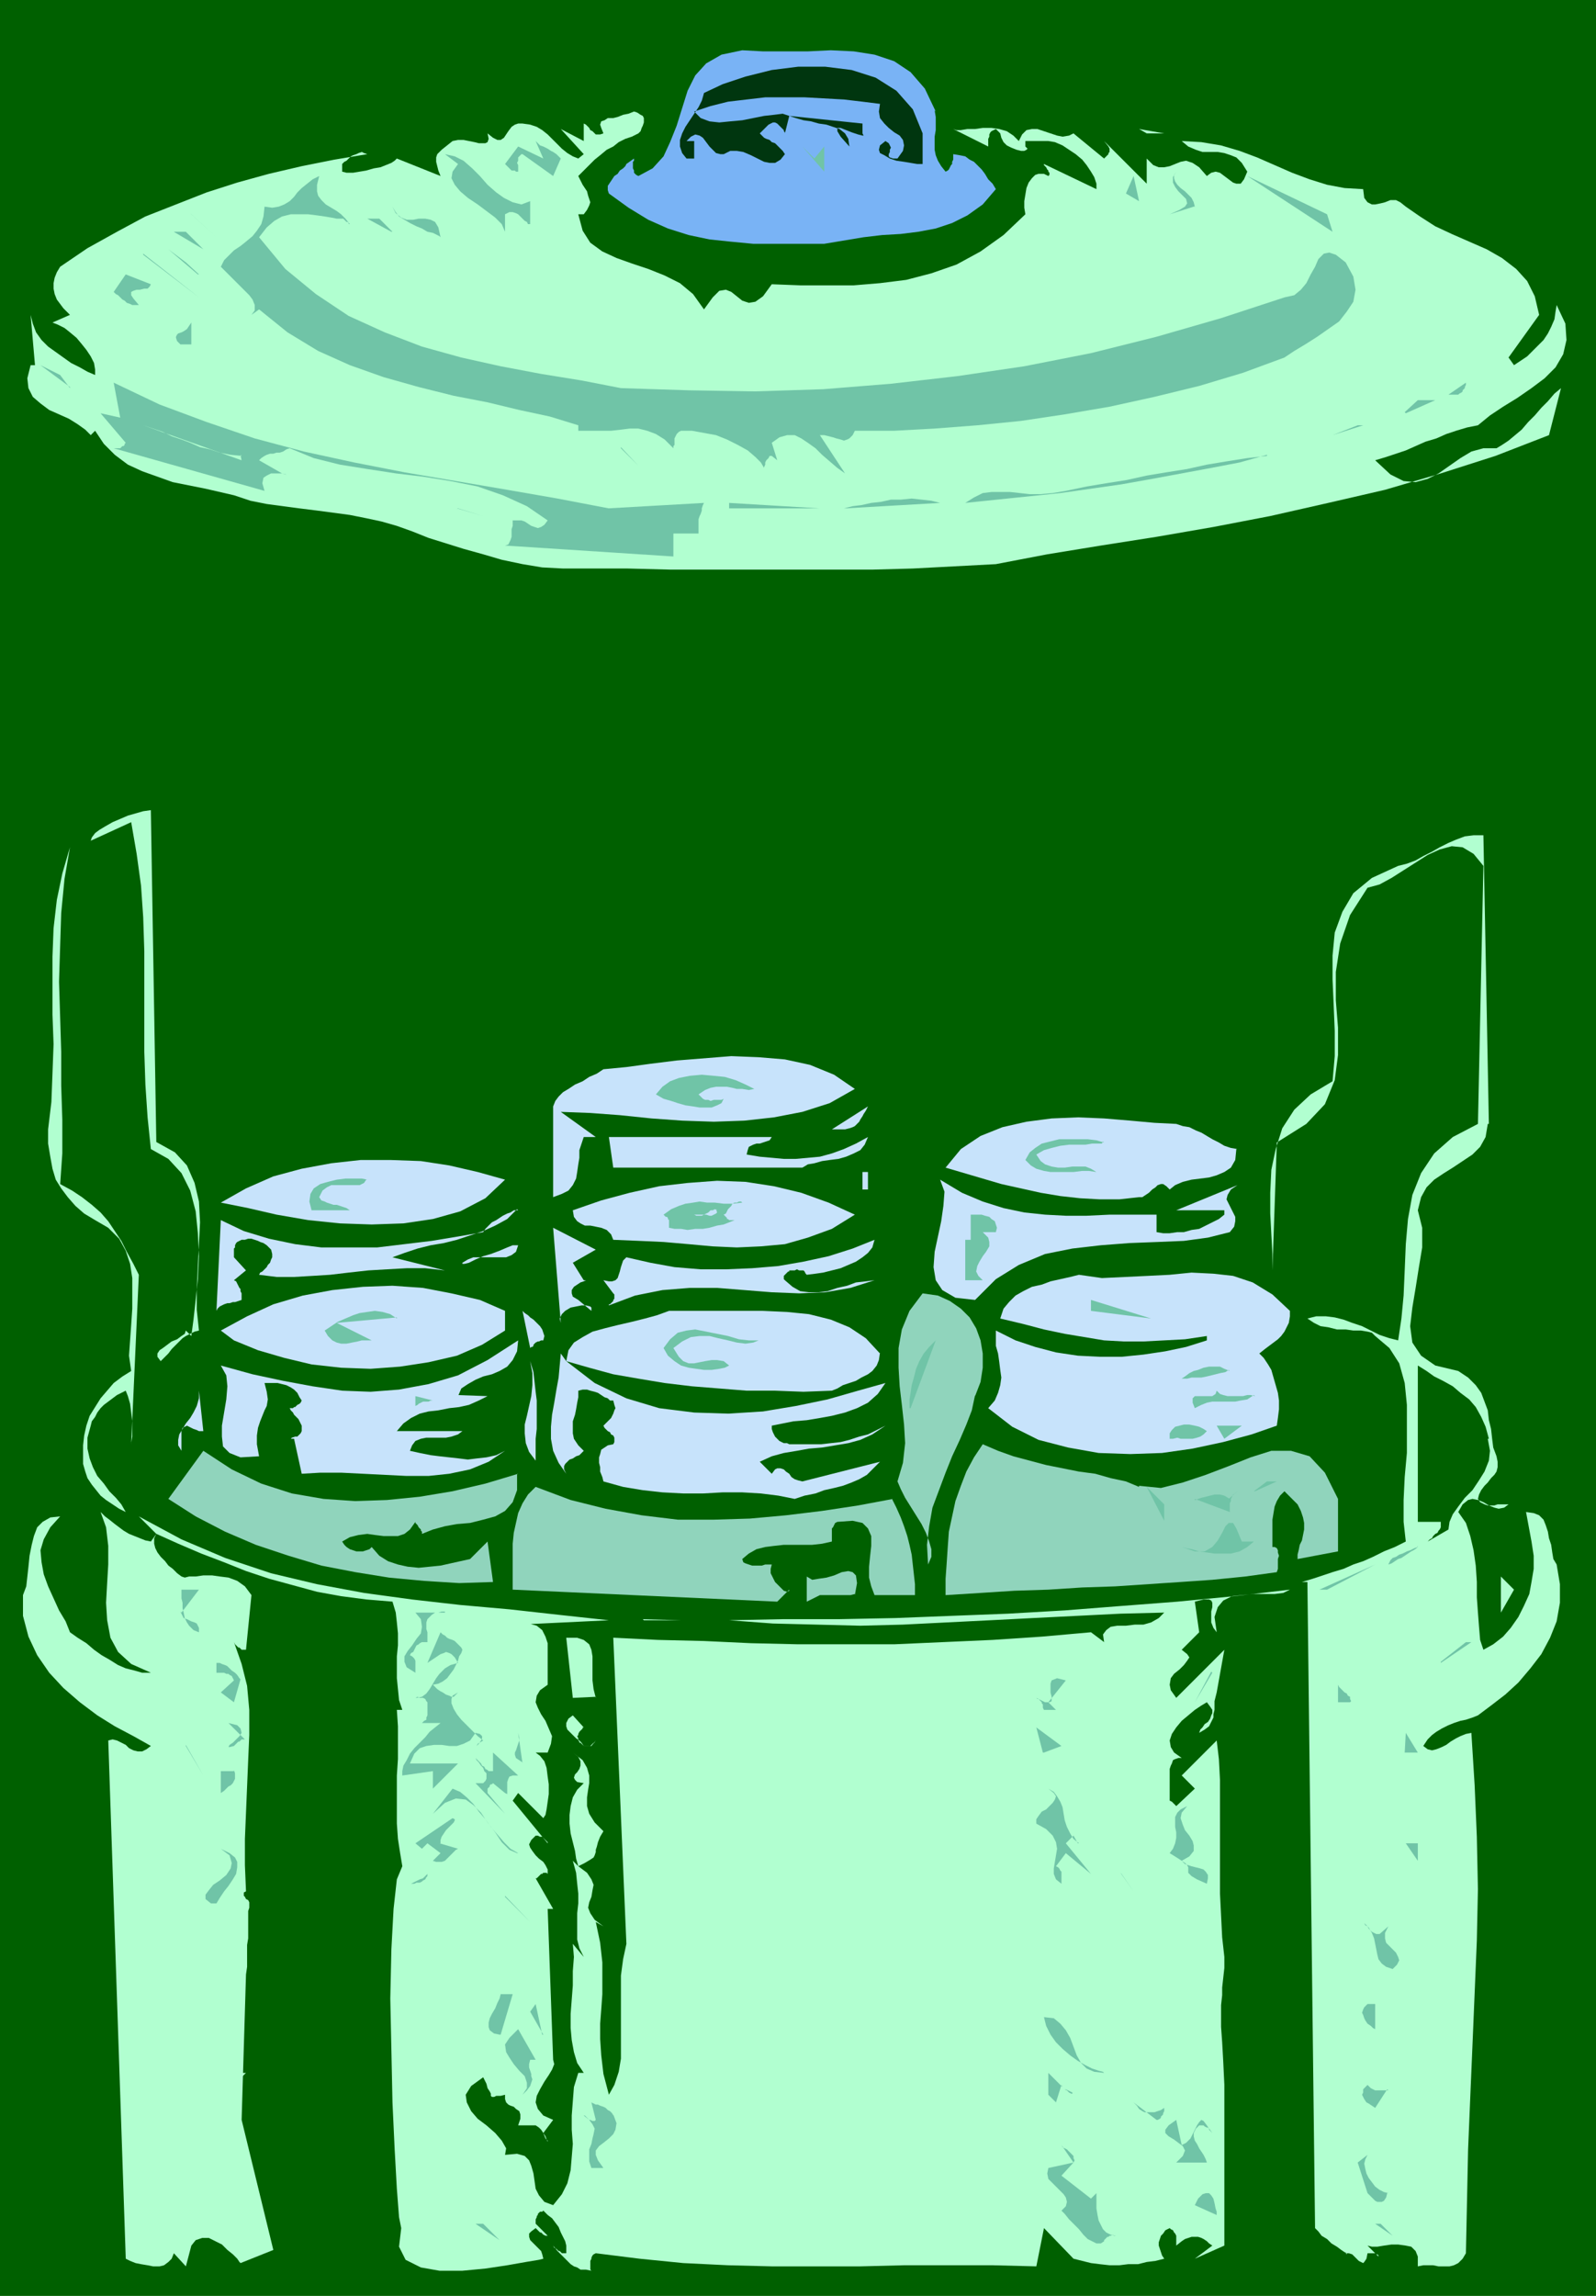 <svg xmlns="http://www.w3.org/2000/svg" fill-rule="evenodd" height="280" preserveAspectRatio="none" stroke-linecap="round" viewBox="0 0 1460 2100" width="194.667"><style>.pen1{stroke:none}.brush2{fill:#006000}.brush5{fill:#b1ffd0}.brush6{fill:#70c4a7}.brush7{fill:#c7e3fb}.brush8{fill:#90d4bc}</style><path class="pen1 brush2" fill-rule="nonzero" d="M1460 2105V-4H0v2109h1460z"/><path class="pen1" fill-rule="nonzero" style="fill:#79b3f5" d="m855 101 1 6v12l-1 6v12l1 5 2 5 3 5 4 5 2-1 1-1 1-2 1-2 1-1v-2l1-2v-5l6 1 5 1 4 3 4 2 4 4 3 3 3 4 3 5 4 4 3 5-12 14-14 10-14 7-15 5-16 3-16 2-17 1-17 2-18 3-18 3h-65l-21-2-19-2-19-4-19-6-18-8-18-11-18-13-1-3v-4l2-3 2-3 2-3 3-2 2-3 3-2 2-2 1-2 7-5v2l-1 1v6l1 2v2l1 1 1 1 2 1 13-7 10-11 6-13 6-15 5-16 5-16 7-14 10-11 14-8 19-4 19 1h41l21-1 21 1 19 3 18 6 15 10 13 15 10 21z"/><path class="pen1" fill-rule="nonzero" style="fill:#00360f" d="M844 122v28h-5l-6-1-6-1-7-1-6-2-5-3-4-2-1-3 1-4 5-4 3 2 1 2 1 2-1 2v2l-1 2v2l1 1 3 1h4l5-7 1-5-1-5-3-4-5-3-5-4-4-4-4-5-1-6 1-7-16-2-17-2-18-1-18-1h-36l-17 2-17 2-16 4-15 5 6 6 8 3 9 1 10-1 11-1 10-2 10-2 9-1 8-1 6 2 67 7v9l1 2h-1l-4-1-6-2-5-2-5-2h-3v3l3 5 8 9-1-7-3-5-5-4-6-2-6-2-7-1-7-2-7-1-7-2-6-2-4 16v-1l-1-1v-1l-1-1-1-1-1-1-1-1-1-1-1-1-2-1h-2l-2 1-2 1-1 1-2 2-1 1-2 2-1 1-1 1 2 2 2 2 2 1 3 1 2 2 3 1 2 2 2 2 3 3 2 3-4 5-5 3h-5l-5-1-6-3-6-3-7-3-6-1h-6l-6 3h-3l-4-1-3-3-3-3-3-4-3-4-3-2-4-1-4 2-4 4h7v16h-7l-4-5-2-6v-6l2-6 3-6 4-6 4-6 4-6 3-6 2-7 17-8 21-7 24-6 24-3h25l24 3 22 7 19 12 15 17 9 22z"/><path class="pen1 brush5" fill-rule="nonzero" d="m584 122-6 3-6 2-6 3-5 4-6 3-6 5-5 4-5 5-5 5-5 5 2 4 2 4 2 3 2 3 1 4 1 3 1 3-1 3-2 4-3 4h-5l4 15 7 11 11 8 13 6 14 5 15 5 15 6 14 7 12 10 10 14 8-11 6-6 6-1 5 2 5 4 5 4 6 2 6-1 7-5 8-11 26 1h49l24-2 24-3 23-6 23-8 22-12 21-15 20-19-1-6v-6l1-6 1-6 2-5 3-4 3-3 3-1h5l4 2 1-1v-2l-1-1v-1l-1-1-1-2-1-1-1-1v-1l48 23v-5l-2-6-3-5-4-6-4-5-6-5-6-4-6-4-7-3-6-1h-21v5l2 2-1 1-2 1h-3l-4-1-5-2-4-2-3-3-2-4-1-4-4-4-2 1-2 1-1 1-1 2v2l-1 2v7l-32-16 3 1h4l6-1h7l7-1h8l7 1 7 2 6 4 5 5 3-6 4-4 5-1h5l6 2 6 2 6 2 5 1 6-1 4-2 28 23 1-1 1-1 1-1 1-1v-1l1-1v-3l-1-2-4-5 39 39v-23l6 6 5 2h5l5-1 5-2 5-2 5-1 6 2 6 4 7 8 4-3 4-1 4 1 4 3 4 3 4 3 3 1h4l3-4 3-7-5-8-5-5-5-2-6-2-6-1h-14l-6-2-7-3-6-5 18 1 18 3 17 5 16 6 16 7 16 7 16 6 16 5 16 3 17 1 1 8 3 4 4 2h3l5-1 4-1 5-2h5l4 2 5 4 13 9 14 9 15 7 16 7 16 7 14 8 13 10 10 11 7 14 4 17-28 39 5 7 6-4 6-4 5-5 5-5 5-5 4-6 3-6 3-7 1-7 1-6 8 17 1 15-3 13-7 12-10 10-12 9-13 9-13 8-12 8-11 9-10 2-10 3-9 3-9 4-10 3-9 4-9 4-9 3-9 3-10 3 14 13 12 6 11 1 11-3 10-5 10-7 10-7 10-6 11-3h12l5-3 6-4 6-5 6-5 6-7 6-6 6-7 6-6 6-7 6-5-11 43-49 19-50 16-51 15-52 12-53 12-52 10-52 9-51 8-49 8-47 9-38 2-38 2-37 1H613l-39-1h-59l-19-1-18-3-19-4-17-5-18-5-16-5-16-5-15-6-14-5-14-4-14-3-15-3-15-2-15-2-16-2-15-2-15-2-15-3-15-5-13-3-13-3-15-3-15-3-14-5-14-5-13-6-12-9-10-10-8-12-4 4-5-5-7-5-8-5-9-4-9-4-8-6-7-6-4-8-1-9 3-12h4l-4-46 2 8 3 8 5 7 6 6 7 5 7 5 7 5 8 4 7 4 7 3v-5l-1-6-3-6-4-6-4-5-5-6-6-5-5-4-6-3-5-2 16-7-3-3-3-3-3-4-3-4-2-5-1-5v-5l1-5 2-5 3-5 25-17 27-15 26-14 28-11 28-11 28-9 29-8 30-7 30-6 30-5-3-1-2-1-3 1-2 1-3 1-2 1-2 2-2 2-2 1-2 2v7l4 1h6l6-1 6-1 7-2 6-1 5-2 5-2 3-2 2-2 40 16-2-5-1-4-1-4v-4l1-3 2-2 2-2 5-4 5-4 5-1h5l5 1 5 1 4 1h6l2-1 1-3-1-5 5 4 4 2h3l3-2 2-3 2-3 3-4 3-2 3-1h4l7 1 6 2 5 3 5 4 4 4 5 5 4 4 5 4 5 3 5 2 5-4-21-23 21 11v-16l2 1 1 1 2 2 1 2 2 1 2 2 1 1h4l3-1-2-5-1-3 1-3 3-1 3-2h5l4-1 5-2 5-1 5-2 3 1 3 2 2 1 1 2v4l-1 3-1 2-1 3-2 2zm481 0-23-4 7 4h16z"/><path class="pen1 brush6" fill-rule="nonzero" d="m513 145-7 16-28-20h-1l-2 2-1 1v3l-1 2 1 2v6h-2l-1-1h-3l-1-1-1-1-1-1-1-1-1-1-1-1 12-16 23 11-7-16 2 2 2 2 3 1 2 1 2 1 3 2 2 1 3 2 2 2 2 2zm241-12v24l-20-23 11 11 9-11zm-269 51v21h-2l-1-2-2-1-2-2-2-2-2-2-2-1-3-1h-3l-4 2v16l-3-7-6-6-8-6-8-6-9-6-7-6-5-6-3-6 1-6 5-7-12-9 9 2 8 4 8 7 7 7 7 8 8 7 7 5 8 4 8 2 8-3zm607 5-22 7 9-4 5-3 2-3-1-4-3-3-4-4-3-4-2-4v-5l3-5-2 3v3l1 3 2 3 3 3 4 3 3 3 3 3 2 4 1 4z"/><path class="pen1 brush6" fill-rule="nonzero" d="M319 205v-1l-1-1h-1l-1-1-1-1-1-1h-6l-5-1-6-1-7-1-8-1h-16l-8 2-7 4-7 6-7 9 24 29 28 23 30 20 33 15 34 13 36 10 36 8 37 7 37 6 36 7 62 2 61 1 62-2 62-5 61-7 61-9 61-12 60-15 59-17 58-19 9-2 6-5 5-6 4-8 4-7 3-7 5-5 5-1 6 2 9 7 7 13 2 12-2 11-6 9-7 9-10 7-10 7-11 7-10 6-9 6-38 14-40 12-41 10-41 9-41 7-40 6-40 4-39 3-37 2h-36l-2 4-3 3-2 1-3 1-3-1-4-1-3-1-4-1-4-1h-4l23 35-7-5-7-6-7-6-6-6-7-5-6-4-6-3h-7l-7 2-7 5 5 16-5-4h-2l-1 2-1 1-1 1-1 2v2l-1 2v6-5l-3-5-5-5-7-6-9-5-10-5-10-4-11-2-11-2h-10l-2 1-1 1-1 1-1 2-1 2v6l-1 1v2l-8-8-8-5-8-3-8-2h-8l-8 1-9 1h-30v-5l-26-8-28-6-29-7-31-6-32-8-32-9-31-11-29-13-28-17-26-21-7 5 3-4v-5l-2-5-3-4-5-5-5-5-6-6-5-5-5-5-4-4 4 4 3-6 4-4 5-5 6-4 5-4 6-5 4-5 4-6 2-7 1-9 7 1 6-1 5-2 5-3 4-4 3-4 4-4 5-4 5-4 6-3-2 8v6l1 4 3 4 4 4 5 3 5 3 4 3 4 4 4 5zm21-44 23 12-23-12zm690 16 7-16 5 23-12-7zm189 35-78-51 73 35 5 16z"/><path class="pen1 brush5" fill-rule="nonzero" d="m423 168 28 16-28-16z"/><path class="pen1 brush6" fill-rule="nonzero" d="m959 168 23 21-23-21zm-557 48-2-1-4-2-5-1-5-3-5-2-6-3-5-3-5-3-3-4-3-5 3 6 5 4 5 2h6l5-1h6l5 1 4 2 3 5 2 9zm-228-21 24 22-23-21zm184 17-22-12h11l12 12zm-172 16-27-16h11l16 16zm-5 23-27-23 16 12 12 11zm-50-19 51 40-51-39zm7 28-1 2-2 2h-3l-4 1h-3l-3 1-2 1v3l2 3 5 6h-6l-2-1-3-1-2-2-2-1-2-2-2-2-2-1-2-2 11-16 23 9zm27 55-3-3-1-3v-1l1-2 1-1 3-1 2-1 3-2 2-3 2-3v20h-9zM64 354l-27-20 18 9 9 12zm492 111 88-5-1 2-1 3v2l-1 3-1 2-1 3v13h-23v21l-154-10 3-1 1-2 1-2 1-3v-7l1-3v-5h8l3 1 3 2 3 2 3 1 3 1 3-1 3-2 3-4-19-13-22-10-23-8-25-5-25-4-25-3-26-4-25-4-24-6-22-9-3 1-3 2-3 1h-3l-3 1h-3l-3 1-2 1-3 2-2 2 21 12 4 1h1-2l-3-1h-10l-4 2-3 2-1 5 2 7-138-39h6l1-1 1-1h1l1-1v-1l1-1-23-27 18 4-6-32 42 20 43 16 44 15 45 12 46 10 46 9 47 8 47 8 46 8 47 9zm778-104h-9l16-11v2l-1 2v1l-1 1-1 1v1l-1 1-2 1-1 1zm-49 16 12-11h16l-27 12z"/><path class="pen1 brush5" fill-rule="nonzero" d="m220 416 1 5-90-32 9 3 9 3 8 4 9 3 8 3 9 4 9 2 9 3 10 2 10 1z"/><path class="pen1 brush6" fill-rule="nonzero" d="m1219 398 23-9h5l-28 9zm-651 11 16 17-16-16zm591 7-25 7-26 5-27 5-27 5-28 5-28 4-28 4-29 3-29 3-29 3 8-5 8-4 8-1h17l9 1 9 1h10l11-1 12-2 19-4 18-3 19-3 18-4 18-3 19-3 18-4 18-3 19-3 18-2zm-387 49 8-2 8-1 9-2 9-1 9-2h9l10-1 9 1 9 1 8 2-87 5zm-420-12h23-23zm315 12v-5l83 5h-83zm-249 0 24 7-23-7z"/><path class="pen1 brush5" fill-rule="nonzero" d="M545 481h62-62z"/><path class="pen1 brush6" fill-rule="nonzero" d="M828 481h48-48z"/><path class="pen1 brush5" fill-rule="nonzero" d="m142 1044 18 10 11 12 7 16 4 17 1 19-1 20-1 20-1 21v19l2 19-4 1-4 2-4 2-3 2-3 3-4 4-3 3-3 4-3 3-4 4-3-4v-3l2-3 3-2 4-3 4-3 5-2 4-3 3-2 1-3 5 5 2-15 2-18 2-19 1-21-1-21-2-20-5-19-8-16-12-13-16-9-3-29-2-30-1-30v-92l-1-31-2-29-4-29-5-29-37 17 1-3 3-4 4-3 5-3 7-4 7-3 7-3 7-2 7-2 7-1 5 304zm1219-16-2 12-5 9-7 7-9 6-9 6-8 5-9 6-7 7-5 9-3 12 4 16v18l-3 18-3 19-3 18-2 17 2 15 8 12 13 9 21 5 9 6 7 7 5 7 3 8 3 8 1 9 2 8 1 9 1 8 3 8 1 5v5l-1 4-2 3-3 3-3 4-3 3-3 4-2 4-1 4 2 3 2 1 2 1 3 1h6l3-1h10l-4 3-5 1-4-1-5-2-5-3-5-2-5-1-4 1-5 4-4 7 7 10 4 12 3 13 2 14 1 15v14l1 14 1 13 1 12 3 9 9-5 9-7 7-8 7-10 5-10 5-11 2-11 2-12v-12l-2-13-5-27 7 1 5 2 4 4 2 5 2 6 1 6 2 6 1 7 1 6 3 5 3 18v17l-3 17-6 15-8 15-10 13-11 13-12 11-13 10-12 9-5 2-6 2-5 1-6 2-5 2-6 3-5 3-4 3-4 4-4 6 4 3 4 1 4-1 5-2 4-2 4-3 5-3 4-2 5-2 5-1 3 48 2 47 1 48-1 47-2 48-2 48-2 47-2 48-1 48-1 47-3 5-4 4-4 2-4 1h-10l-5-1h-9l-5 1v-9l-2-5-4-4-5-1-7-1h-6l-7 1-6 1h-5l-4-1 12 12-1-1-1-1v-1l-1-1h-1l-1-1h-7l-1 5-2 3-1 1-2-1-2-1-2-2-2-2-2-2-3-1h-3l1 1v-1l-2-1-3-2-4-3-5-3-4-4-5-3-3-4-3-3-7-591h-5l10-3 9-3 9-3 10-3 9-4 9-3 9-4 10-5 10-4 10-5-2-18v-20l1-21 2-22v-44l-2-20-5-18-9-14-13-11-3-3-4-1-6-1h-7l-7-1h-8l-8-2-7-1-6-3-6-4 8-2h9l8 1 8 2 8 3 9 3 8 4 8 4 9 3 8 2 3-20 2-21 1-23 1-24 2-23 4-22 8-20 12-18 17-15 23-12 5-236-9-11-10-6-10-1-11 3-11 5-11 7-11 7-11 7-11 6-11 3-16 25-9 26-4 26v26l2 25v25l-3 23-9 22-17 18-27 17-4 117v-15l-1-18-1-19v-19l1-21 4-19 6-19 11-17 15-14 20-12 2-23v-23l-1-24-1-23v-22l2-21 7-19 10-17 17-14 24-11 8-2 8-3 7-4 8-4 7-4 8-4 7-3 8-3 8-1h9l5 264zM55 1083l11 6 9 6 9 7 8 7 7 8 6 9 6 9 5 10 6 11 5 10-7 155v2-3l1-6v-14l-1-8-1-8-2-7-2-5-4 2-4 2-4 3-4 3-4 3-3 3-3 4-2 4-3 4-1 4-3 11v10l2 9 3 8 4 8 6 7 5 7 6 6 5 6 4 7-6-3-6-4-6-4-5-4-4-5-4-5-4-6-2-6-2-7v-17l1-9 2-9 3-9 5-8 5-8 6-7 6-7 8-6 8-5-2-14 1-14 1-14 1-15v-28l-2-13-4-12-6-11-10-10-12-7-10-6-8-7-7-8-6-8-5-8-3-10-2-11-2-12v-13l3-25 1-26 1-27-1-27v-53l1-26 3-26 5-24 7-24-5 29-3 31-1 31-1 32 1 32 1 32v31l1 31v31l-2 29z"/><path class="pen1 brush7" fill-rule="nonzero" d="m782 996-23 13-25 8-26 5-27 3-28 1-29-1-28-2-29-3-27-2-27-1 32 23h-11l-2 6-2 6v7l-1 6-1 7-1 6-3 6-4 5-6 3-8 3v-83l2-5 3-4 4-4 5-3 6-4 7-3 6-4 7-3 6-4 21-2 22-3 24-3 25-2 25-2 25 1 24 2 23 5 22 9 19 13z"/><path class="pen1 brush6" fill-rule="nonzero" d="m690 996-5 1-6-1h-5l-4-1-5-1h-10l-5 1-5 2-6 4 2 2 2 2 2 1h3l2 1 3-1h7l2-1-2 4-4 2-5 2h-11l-6-1-7-1-7-2-6-2-7-2-7-4 6-7 7-5 8-3 10-2 11-1 11 1 10 1 10 3 9 4 8 4z"/><path class="pen1 brush7" fill-rule="nonzero" d="M772 1033h-11l33-21-2 4-2 3-1 2-2 3-1 2-2 2-2 2-2 1-3 1-4 1zm359 18-1 10-4 7-6 4-7 3-7 2-8 1-8 1-8 2-7 3-5 4-3-3-3-2h-2l-3 1-2 2-3 2-3 3-3 2-3 2h-3l-18 2h-18l-18-1-18-2-18-3-18-4-18-4-17-5-17-5-17-5 14-17 18-12 20-8 22-5 23-3 24-1 24 1 24 2 22 2 20 1 6 2 6 1 6 3 5 2 5 3 5 3 6 3 5 3 6 2 6 1zm-425-11-2 3-3 1-3 1-3 1h-3l-3 1-2 1-2 1-1 3-1 4 12 2 11 1 11 1h11l11-1 11-1 11-3 11-4 11-5 11-6-3 7-4 5-6 3-7 3-7 2-8 1-7 1-7 2-6 1-5 3H561l-4-28h149z"/><path class="pen1 brush6" fill-rule="nonzero" d="m1009 1044-1 2h-9l-6 1h-15l-8 1-8 2-7 2-7 4 4 6 4 3 6 2 6 1h6l7-1h12l5 2 5 3-7-1h-6l-8 1h-21l-6-1-7-2-5-3-5-5 4-7 5-4 6-4 8-2 8-2h26l8 1 7 2z"/><path class="pen1 brush7" fill-rule="nonzero" d="m462 1079-18 17-23 12-25 7-27 4-29 1-29-1-29-3-29-5-26-6-25-5 23-13 25-11 26-7 27-5 27-3h27l28 1 26 4 26 6 25 7z"/><path class="pen1 brush6" fill-rule="nonzero" d="m335 1079-2 3-4 2h-26l-4 2-4 3-3 6 2 3 3 1 2 1 3 1 3 1h3l3 1 3 1 3 1 3 2h-35l-2-8 1-7 3-5 6-4 7-2 8-2 8-1h15l5 1z"/><path class="pen1 brush7" fill-rule="nonzero" d="M789 1072h5v16h-5v-16zm-7 39-21 13-22 8-21 6-22 2-22 1-22-1-22-2-23-2-22-1-24-1-2-5-4-4-5-2-5-1-5-1h-5l-4-2-3-2-3-4-1-6 26-9 26-7 27-6 26-3 27-2 26 1 26 4 25 6 25 9 24 11zm276 0v16l6 1h6l7-1h6l7-2 7-1 6-3 6-3 6-3 5-4v-4h-44l56-23-6 4-3 5-1 4 2 4 2 4 2 4 2 4v4l-1 5-4 5-20 5-22 3-24 1-26 1-26 2-26 3-25 5-24 10-21 13-19 19-18-2-12-7-6-9-2-12 1-14 3-14 3-14 2-14 1-13-4-11 20 12 19 8 19 6 19 4 19 2 19 1h19l21-1h43z"/><path class="pen1 brush6" fill-rule="nonzero" d="M678 1099h-2l-2 1h-2l-2 1-1 2-2 2-1 1-1 2-1 2-2 1 1 1 1 1 1 1v1h1l1 1h5l-5 2-5 2-6 1-7 2-6 1h-7l-7 1-6-1h-6l-5-1v-7l-1-1v-1l-1-1h-1l-1-1-1-1 7-5 7-3 6-2 7-1 6-1 7 1h7l8 1h8l9-1z"/><path class="pen1 brush7" fill-rule="nonzero" d="m473 1106-9 9-11 6-11 5-12 4-12 4-12 3-12 2-12 3-12 4-11 4 48 12-18-2h-17l-18 1-17 1-18 2-17 2-16 1-17 1h-16l-16-2 1-2 2-1 2-2 2-2 1-2 2-2 1-3 1-2v-3l-1-4-2-2-2-2-3-2-3-1-2-1-3-1-3-1h-3l-3 1h-3l-2 1-2 1-1 1-1 2v2l-1 1v8l11 12-11 9 2 1 1 2 1 2 1 2 1 1v2l1 2v6l-3 1-3 1h-2l-3 1h-2l-3 1-2 1-2 1-2 2-1 2 4-83 21 10 23 7 24 5 24 3h51l25-3 25-3 24-4 23-4 2-3 3-3 3-3 4-2 3-2 3-2 4-2 3-1 3-2h4zm182 0 1 3-1 1-2 1-2 1h-2l-3-1h-11l2 1h5l2-1 2-1 2-1 2-2h2l2-1 2 1z"/><path class="pen1 brush6" fill-rule="nonzero" d="M910 1127h-11l5 5 1 4v4l-3 5-3 4-3 5-2 4-1 5 2 4 4 4h-16v-37h5v-23h10l3 1 4 1 2 2 3 2 1 3 1 3-1 4z"/><path class="pen1 brush7" fill-rule="nonzero" d="m524 1155 10 16h2l-2 1-3 1-3 2-3 2-2 3v3l1 3 5 3 12 10v-3l-1-1-4-1h-4l-5 1-5 1-5 3-3 3-2 4 1 4-7-87 39 20-21 12zm-101 0v1h2l4-1 6-3 7-3 7-2 8-3 7-3 5-2h5l-2 6-4 3-5 2h-30l-5 2-5 3zm377-21-2 7-4 5-5 4-6 4-7 3-7 3-8 2-8 2-7 1-8 1-1-1-1-2-1-1h-4l-2-1-2 1h-5v1h-1l-1 1-1 1-1 1-1 1v3l1 1 7 6 7 4 8 1h9l8-1 9-3 9-2 8-3 9-1 8-1-22 7-23 4-24 1-25-1-25-2-25-2h-25l-25 2-25 5-24 9v-1h1l1-1 1-1 1-1v-1l1-1v-4l-1-1-9-12 5 1h3l3-1 2-2 1-3 1-3 1-4 1-3 1-3 3-3 22 5 22 4 24 2h23l24-1 24-2 23-4 23-5 22-7 20-8zm380 64v6l-1 6-2 4-2 4-3 4-3 3-4 3-4 3-4 3-5 4 4 4 4 6 3 5 2 7 2 7 2 7 1 7v8l-1 8-1 7-23 8-26 7-28 6-28 4-29 1-29-1-28-5-27-7-24-12-22-17 6-7 3-7 2-7 1-7-1-7-1-8-1-7-2-7v-14l18 9 18 6 19 5 20 3 20 1h20l20-2 20-3 19-4 19-6v-4l-20 3-19 1-19 1h-18l-18-1-18-3-18-3-19-4-19-5-21-5 3-9 5-6 6-6 7-4 8-4 9-2 8-3 9-2 9-2 8-2 21 3 21-1 21-1 20-1 20-2 20 1 18 2 18 6 18 11 16 15z"/><path class="pen1 brush6" fill-rule="nonzero" d="m1037 1171 21 7-21-7z"/><path class="pen1 brush7" fill-rule="nonzero" d="m462 1217-21 13-23 10-26 6-26 4-27 2-27-1-27-3-25-6-24-7-22-9-12-9 24-13 24-11 27-8 27-5 28-3 27-1 28 2 26 5 26 6 23 10v18z"/><path class="pen1 brush6" fill-rule="nonzero" d="M1069 1178h24-23z"/><path class="pen1 brush8" fill-rule="nonzero" d="m892 1276-3 14-5 13-6 14-7 15-6 15-6 16-6 16-3 17-2 17 1 18 3-7v-7l-2-7-3-8-4-8-5-8-5-8-5-8-4-8-3-7 5-17 2-18-1-17-2-18-2-17-1-17v-18l3-17 7-17 12-16 14 2 11 5 10 7 8 8 6 10 4 11 2 12v13l-2 13-5 13z"/><path class="pen1 brush6" fill-rule="nonzero" d="M998 1198v-9l55 17-55-7zm-635 7-55 5 32 16h-9l-4 1-5 1-5 1h-5l-4-1-4-2-4-4-3-5 6-4 6-4 7-3 7-3 6-2 7-1 7-1 7 1 7 2 6 4z"/><path class="pen1 brush7" fill-rule="nonzero" d="M496 1226h-1l-2 1h-1l-2 1-1 1-1 1v1l-1 1h-1l-1 1-7-34 2 2 3 2 2 2 3 2 3 3 3 3 2 3 1 3 1 3-1 4zm309 11-1 7-2 5-4 5-4 3-6 3-5 3-6 2-6 2-5 3-5 2-26 1-26-1h-26l-25-2-25-2-25-3-24-4-23-4-22-6-21-6 26 20 29 14 30 9 32 4 31 1 32-2 30-5 29-6 28-8 25-7-7 10-9 8-10 5-11 4-12 3-11 2-12 2-12 1-10 2-10 2v3l1 3 1 2 1 2 2 2 2 2 2 1 2 1h3l2 1h29l9-1 9-1 8-2 9-3 8-2 8-4 8-4-12 8-11 5-11 3-12 2-12 2-12 1-11 2-12 2-11 3-11 5 11 11 3-4 2-1h3l3 1 2 2 3 2 2 3 3 2 3 1 4 1 71-18-6 6-6 6-7 4-7 3-8 3-8 2-9 2-8 3-10 2-9 3-15-3-16-2-17-1h-18l-18 1h-18l-19-1-18-2-18-3-18-5-1-4-2-5v-4l-1-4v-5l1-3 1-4 3-2 3-2 5-1 1-2v-4l-1-2-2-1-1-2-2-1-2-2-1-1-1-2 2-2 1-1 2-2 2-2 1-2 1-2 1-3 1-2-1-3-1-4h-3l-2-2-3-1-3-2-3-2-3-1-4-1-3-1h-4l-4 1v6l-1 5-1 6-1 5-2 6v11l1 5 4 6 5 5-2 2-2 2-3 1-3 2-3 1-2 2-2 2-1 2v3l2 4-7-10-5-11-2-11v-11l1-11 2-11 2-12 2-11 1-11 1-11 5 7 2-10 5-7 8-5 9-5 11-3 12-3 13-3 12-3 11-3 11-4h86l22 1 20 2 20 5 17 7 15 10 13 14z"/><path class="pen1 brush6" fill-rule="nonzero" d="m694 1226-5 2-7 1-8-1-8-2-9-2-8-2h-9l-8 1-8 4-8 6 5 8 4 4 5 2h5l5-1 5-1 6-1h5l6 1 5 4-4 2-5 1-7 1h-7l-7-1-7-1-7-2-6-4-6-5-4-7 6-8 7-6 8-2 8-1 10 2 10 2 10 2 10 3 9 1h10z"/><path class="pen1 brush7" fill-rule="nonzero" d="m418 1276 28 1-8 4-9 4-9 2-9 1-10 2-9 1-8 2-8 4-7 5-6 7h60l-4 3-6 2-5 1h-18l-5 1-5 2-3 4-2 5 9 2 10 2 8 1 9 1 9 1 8 1 8-1 9-1 9-2 8-4-15 10-17 7-19 4-19 2h-20l-20-1-20-1-20-1h-19l-17 1-7-32h-4 1l1-1 3-1h2l2-2 1-1 1-2v-5l-1-2-1-2-1-2-2-2-2-2-1-2-2-2-1-2h3l1-1h1l1-1 1-1 2-1 1-1 1-2-2-3-2-4-3-3-3-2-4-2-4-1-4-1h-12l2 8 1 7-1 6-2 4-2 5-2 5-2 6-1 7v8l2 11-17 1-10-4-6-6-1-9v-10l2-12 2-12 1-12-1-10-5-9 29 8 28 6 27 5 27 4 26 1 26-2 27-5 27-8 27-14 28-18-1 10-4 8-5 6-7 4-7 3-8 2-7 3-7 4-6 4-3 7z"/><path class="pen1 brush6" fill-rule="nonzero" d="M832 1288v-8l1-6 1-7 2-7 2-8 3-7 4-7 5-6 6-6-23 62z"/><path class="pen1 brush7" fill-rule="nonzero" d="m490 1336-6-8-3-8-1-9v-8l2-8 2-9 2-9 1-10v-11l-2-11 3 10 1 9 1 9 1 8v26l-1 9v21z"/><path class="pen1 brush6" fill-rule="nonzero" d="m1124 1253-3 2-5 1-4 1-4 1-4 1-5 1h-9l-4 1h-5l3-2 4-3 4-2 4-1 5-2 5-1h10l4 2 5 2z"/><path class="pen1 brush2" fill-rule="nonzero" d="m1361 1316 2 11-1 9-4 10-5 8-6 9-7 7-6 8-5 7-3 7-1 7-19 11 2-2 2-1 1-2 2-2 2-1 1-2 1-1 1-2v-5h-21v-143l8 5 7 5 8 4 9 5 7 6 8 6 6 7 5 9 4 9 3 11z"/><path class="pen1 brush7" fill-rule="nonzero" d="M186 1309h-4l-2-1-3-1-2-1-2-1-2-1-2 1-2 1-1 3v18l-3-5v-5l1-5 3-5 3-5 4-5 3-5 3-6 2-7v-7l4 37z"/><path class="pen1 brush6" fill-rule="nonzero" d="m1147 1276-6 4-6 1-5 1h-21l-5 1-5 2-6 3-2-5v-4l2-2h16l3-2 1-3 3 3 3 1 4 1h14l4-1h3l4 1zm-752 5h-1l-2 1h-5l-2 1-2 1-1 1-2 1v2-11l16 4zm709 28-3 3-3 2-3 1-4 1h-11l-3-1-4 1h-3v-5l2-3 3-3 4-1 4-1h5l5 1 4 1 4 2 3 2zm16 7-7-12h23l-16 12z"/><path class="pen1 brush8" fill-rule="nonzero" d="m1042 1359 20 2 20-5 21-7 21-8 20-8 19-6h18l17 5 14 15 12 24v48l-37 7v-4l1-4 1-5 2-4 1-5 1-5v-6l-1-5-2-6-3-6-12-12-4 4-3 5-2 5-1 6-1 6v25h2l2 1 1 2v2l1 3-1 3v9l-1 3-29 4-30 3-29 2-30 2-30 2-30 1-31 2-31 1-31 2-32 2v-15l1-14 1-15 1-14 3-14 3-14 5-14 5-13 7-13 8-12 14 6 14 5 15 4 15 4 15 3 15 3 15 2 14 4 14 3 12 5zm-569-11v15l-4 11-7 8-9 5-11 3-12 3-12 1-11 2-11 3-10 4v-2l-1-1v-1l-1-1-1-1-1-2-1-1-1-1v-1l-5 7-5 4-6 2h-13l-8-1-7-1-8 1-8 2-7 4 2 3 2 2 3 2 3 1 3 1h6l3-1 3-1 2-2 7 8 8 5 9 3 9 2 10 1 10-1 10-1 9-2 9-2 9-2 16-16 5 37-31 1-32-2-32-3-31-5-31-6-30-9-30-10-28-12-27-14-25-16 32-44 26 17 27 13 28 9 29 5 29 2 29-1 30-3 30-5 30-7 30-9z"/><path class="pen1 brush6" fill-rule="nonzero" d="m1147 1364 12-9h9l-20 9z"/><path class="pen1 brush8" fill-rule="nonzero" d="m816 1371 4 8 4 9 3 8 3 9 2 8 2 9 1 9 1 9 1 9v10h-37l-3-8-2-8v-10l1-10 1-9v-9l-3-7-5-5-9-2-14 1-2 1-1 2-1 2-1 1v12l-9 2-9 1h-26l-9 1-8 1-8 2-7 4-6 5 1 3 2 1 3 1 3 1h9l3-1h6l-1 4v4l2 4 2 4 3 3 3 3 2 2 3 1 2-1v-1l-11 11-242-11v-42l1-10 2-9 2-9 4-9 5-8 7-7 32 12 32 8 33 6 33 4h33l33-1 33-3 33-4 33-5 32-6z"/><path class="pen1 brush6" fill-rule="nonzero" d="m1065 1391-16-31 16 16v16zm59-20 8-7-2 2-2 1-1 2-1 2v2l-1 2v8l-32-12v1h1l2-1 3-1 4-1 4-1 4-1h5l4 1 5 3z"/><path class="pen1 brush5" fill-rule="nonzero" d="m138 1410 5-7-16-16 39 21 40 17 42 14 42 10 43 8 44 6 44 5 45 4 45 5 46 5-83 4 10-1 7 2 5 4 3 6 2 6v38l-7 5-3 5-1 6 2 5 3 6 4 6 3 7 3 7-1 7-3 8h-11l4 3 4 5 2 6 1 8 1 7v9l-1 7-1 7-1 5-2 3-23-23-5 7 32 39v-1l-1-1-1-1-1-1-1-1-1-1h-2l-2-1h-2l-4 4-2 4 1 3 2 3 3 4 3 3 4 3 2 3 2 4v4l-1-1h-3l-1 1h-1l-1 1-1 1-1 1-1 1h-1l16 28h-5l5 138 1 4-2 5-3 5-4 6-4 7-3 6-1 6 2 6 5 6 9 4-9 12 2 5 2 2v1l-1-2-1-3-2-3-2-3-2-2-3-2h-16l2-6v-4l-1-3-3-2-2-2-3-1-2-1-2-2-1-3v-4l-4 1h-4l-2 1h-2l-1-1v-2l-1-2-2-3-1-4-3-6-11 8-5 8 1 7 4 8 6 7 8 6 8 7 6 7 4 7-1 6 11-1 7 2 4 4 2 5 2 7 1 7 1 7 3 6 5 6 8 3 8-10 5-10 3-12 1-12 1-12-1-13v-13l1-13 1-13 4-13h5l-6-9-3-10-2-11-1-11v-13l1-13 1-13v-13l1-13-1-12 10 12-4-8-2-8v-24l1-9v-9l-1-9-1-10-3-11 5 5-2-7-1-7-2-8-2-8-1-9v-8l1-8 2-8 4-7 6-6-6-1-2-2-1-2 1-3 2-2 2-3 1-3v-4l-2-4-5-4 9 7 4 7 2 7v7l-1 6-1 7v8l2 7 5 8 8 8-3 5-2 5-1 4-1 3v2l-1 3-1 2-3 2-5 3-6 3 8 6 4 6 2 5-1 5-1 6-2 5-1 5 2 5 4 6 8 6-7-4 4 19 2 18v29l-1 14-1 13v14l1 15 2 17 5 19 5-9 4-12 2-12v-76l2-15 3-14-12-280 41 2 42 1 43 2 43 1h88l45-2 45-2 45-3 45-4 12 9-1-7 3-4 4-3 6-1h8l8-1h8l7-2 7-4 5-5-40 1-40 2-40 2-39 2-40 2-40 2-39 1-40-1-40-1-40-3 50-1h51l51-1 51-2 52-2 52-3 51-4 52-4 52-5 51-6-6 3-8 1h-19l-11 1-9 1-8 4-5 6-3 9 2 14-3-4-2-5v-10l1-4v-4l-1-2-2-1h-5l-8 2 4 28-16 16 5 4 2 3-2 3-3 4-4 4-5 4-3 4-1 6 1 5 5 7 44-44-7 39-1 4-1 4v8l-1 4v3l-2 4-2 4-4 3-5 3 1-3 2-2 2-3 3-2 2-3 1-3 1-2v-3l-2-3-3-4-5 3-6 4-6 5-6 5-5 6-4 6-2 6 1 6 3 5 7 5h-3l-3 1-2 1-1 3-1 2-1 3v29l2 1 2 2 2 2 17-16-12-12 32-32 2 17 1 19v104l1 20 1 20 2 18v10l-1 9-1 9v7l-1 9v20l1 14 1 18 1 21v147l-27 12 16-12-3-2-2-2-3-2-2-1-3-1h-6l-3 1-3 1-3 2-5 4v-9l-1-2-1-1-1-2-2-1-1-1-4 2-2 3-2 2-1 3-1 3v3l1 3 1 3 1 3 2 3-8 2-8 1-8 2h-9l-8 1h-9l-9-1-8-1-8-2-8-2-27-28-7 35-40-1h-81l-40 1h-81l-40-1-41-2-40-4-40-5-2 1-1 1-1 2v1l-1 2v8l1 1-5-1h-5l-3-2-3-1-3-2-2-2-3-3-3-3-4-4-4-5 1 2 2 1 1 1 1 1h1l1 1 1 1h4v-7l-1-4-2-4-2-4-2-5-3-4-3-4-4-3-4-4-1 1h-2l-1 1-1 1v1l-1 1v1l-1 2v4l11 11h-2l-2-1-1-1-1-1h-1l-1-1-1-1-1-1-1-1-4 3-2 2v3l1 3 2 2 3 3 2 2 3 3 1 3 1 4-4 1-12 2-17 3-20 3-21 2h-21l-17-3-14-7-6-12 2-17-2-10-2-26-2-36-2-43-1-48-1-47 1-45 2-37 3-27 5-12-2-12-2-13-1-14v-44l1-15v-30l-1-15h5l-3-9-1-10-1-10v-20l1-10v-11l-1-10-1-9-3-10-24-2-23-3-22-4-22-6-22-6-21-7-20-8-21-8-21-9-20-9-2 4v5l1 4 2 4 3 4 4 4 3 4 4 3 4 4 4 3 3 1 4-1h6l7-1h8l7 1 8 1 8 3 7 5 6 8-5 50h-4l-1-1-1-1h-1l-1-1-1-1-1-1-1-2 7 20 5 20 2 22v23l-1 23-1 24-1 24-1 24v24l1 24-2 1v3l1 1 1 2 2 1 1 2v5l-1 3v25l-1 6v20l-1 7-4 133 29 119-30 12-1-1-2-3-4-4-5-4-5-5-6-3-6-3h-6l-6 2-4 5-5 19-11-12-2 5-3 3-4 3-4 1h-6l-5-1-6-1-5-1-5-2-4-2-16-474 4-1 4 1 4 2 4 2 3 3 4 2 4 1h4l4-2 4-3-16-9-17-9-16-10-16-12-15-13-13-14-11-16-8-17-5-19v-19l3-8 1-9 1-9 1-10 2-10 2-8 3-8 5-5 7-4 9-1-9 10-6 11-3 10 1 11 2 11 4 11 5 11 5 11 6 10 4 10 7 5 8 5 7 6 7 5 7 4 8 5 7 3 8 2 7 2h8l-18-8-12-11-7-13-3-16-1-16 1-18 1-17v-17l-2-17-5-14 4 4 4 3 5 4 4 3 4 3 5 3 5 2 5 2 5 2 5 1z"/><path class="pen1 brush6" fill-rule="nonzero" d="m1147 1410-6 5-7 4-8 2h-15l-7-1-7-1-7-2-5-1-4-1 12 4h9l7-4 5-6 4-7 3-6 3-3h4l3 5 5 12h12zm150 4-1 2-3 2-2 1-3 2-3 2-3 2-3 1-3 2-3 2-3 1 1-2 1-2 2-2 3-1 3-2 3-1 4-2 3-1 4-2 3-1zm-90 40 51-23-44 23h-6z"/><path class="pen1 brush8" fill-rule="nonzero" d="m782 1458-4 1h-28l-4 2-4 2-4 2v-23l5 3 6-1 7-1 7-2 7-3 6-1 4 1 3 3 1 7-2 11z"/><path class="pen1 brush5" fill-rule="nonzero" d="M1373 1474v-32l12 12-12 21z"/><path class="pen1 brush6" fill-rule="nonzero" d="m165 1474 2 4 1 2 3 1 2 1 2 1 3 1 2 1 1 2 1 2v4l-5-2-4-4-2-3-2-4-1-5-1-4v-5l-1-4v-8h16l-16 21zm242 0h-3l-3 1h-3l-3 2-2 2-2 2-1 3v6l1 3v9h-5l-2 1-1 1-2 1-1 2-1 2-1 2-2 1-1 2 2 1 1 1 1 1 1 2v11l-8-5-2-5v-5l3-5 4-5 4-6 4-5 1-6-1-7-5-6h27z"/><path class="pen1 brush5" fill-rule="nonzero" d="m588 1481 35 1h-34z"/><path class="pen1 brush6" fill-rule="nonzero" d="m423 1509-1 3-2 3-1 4-2 4-2 4-3 4-3 4-4 3-4 2-5 1 2 2 2 2 3 2 2 1 3 2 3 1 2 1h2l2-2 2-2-5 3-1 3v4l2 5 3 5 4 5 5 5 5 5 5 5 5 4-5 3-1 2 1-1 1-1 2-3 1-2v-2l-2-2-4-1-5 7-6 3-6 2h-7l-7-1h-7l-7 1-6 2-5 5-4 9h44l-23 23v-16l-28 4v-4l1-5 3-5 3-6 4-5 5-5 5-5 4-5 5-4 5-4h-17l2-2 2-1v-2l1-2v-12l-1-1-1-2-2-1h-3l-2-1-2 1h-5 6l5-1 4-3 3-4 3-5 3-5 3-4 5-5 5-3 7-2-3-5-3-3-2-1-3-1-2 1-3 1-3 2-3 2-3 2-3 2 12-28 2 2 2 1 2 2 2 1 3 1 2 1 2 2 2 2 2 2 1 2z"/><path class="pen1 brush5" fill-rule="nonzero" d="m545 1552-21 1-6-55h10l6 2 5 4 2 5 1 6v22l1 8 2 8z"/><path class="pen1 brush6" fill-rule="nonzero" d="m1318 1520 23-18h5l-28 19zm-1098 16-6 21-12-9 12-11-1-2-1-2-2-1-1-1h-2l-2-1h-7v-9h3l2 1 3 1 2 1 2 2 2 2 3 2 2 2 2 3 2 2zm888-7-15 28 16-27zm-149 28 7 7h-11l-1-2v-3l-1-1v-1l-1-1-1-1-1-1h-1l-1-1 8 4h4l2-1v-4l-1-4v-8l1-3 5-2 8 2-16 20zm276 0h-11v-16l1 2 2 2 2 2 1 1 2 1 1 2 2 1v2l1 2-1 1z"/><path class="pen1 brush5" fill-rule="nonzero" d="M533 1580v1l-1 1-1 1-1 1-1 2v1l-1 1 1 2v2l1 1v1h1l1 1 1 1 1 1h7l4-5-1 1v1h-1l-1 1-1 1-1 1h-6l-2-3-2-2-3-2-3-3-3-3-2-2-1-3v-3l2-4 4-3 10 11z"/><path class="pen1 brush6" fill-rule="nonzero" d="m225 1592-1-1h-3l-1 1-1 1h-1l-1 1-1 1-1 1-1 1-4 1h-1l1-2 3-2 3-3 3-3 2-3-1-4-3-3-8-2 16 16zm729 11-6-23 23 17-16 6zm-476 9-3-2-3-2-1-3v-2l1-2 1-3 1-3 1-3v-3l-1-4 4 28zm807-9 1-18 11 18h-11zm-1115-7 16 28-16-27zm303 28h-4l-3 1-1 2-1 3v11l-2-1-11-9-1 1h-1l-1 1v1l-1 1-1 1v4l16 19-27-28h7l2-2 1-2v-5l-2-2-1-3-2-2-2-3-2-2-1-2 2 2 1 1 2 2 1 2 2 1 1 2 2 1 1 1h4v-17l23 21zm-259-5 1 3v5l-1 2-1 2-2 2-2 1-2 2-2 2-3 2v-20h12zm259 76-7-3-7-7-6-9-7-9-6-9-7-7-7-5-9-1-10 4-11 10 18-23 7 3 6 5 6 6 5 7 6 7 5 7 6 7 6 7 6 6 7 4zm513-9-4-7-7 7 23 28-23-19-9 12 2 1 1 1 1 2 1 1v11l-5-4-2-5v-5l1-6 1-6 1-6-1-6-3-6-6-6-9-5v-4l2-3 3-4 4-2 3-3 3-3 2-3 1-3-2-3-5-4 5 3 3 4 3 5 2 5 1 6 1 6 2 6 3 6 3 5 5 4zm95 16 3 3 3 1 3 1 4 1 4 1 3 1 2 2 2 3v3l-1 5-9-4-5-3-3-3v-5l-1-2-2-2-6-4-8-5 3-4 2-5 1-5v-5l-1-5v-9l2-4 3-3 6-3-5 6-1 5 2 6 2 5 4 5 3 5 1 4v5l-4 5-7 4z"/><path class="pen1 brush6" fill-rule="nonzero" d="m402 1686 17 5-2 1-2 2-2 2-2 2-2 2-2 2-3 1h-5l-3-1 7-7-12-9-5 5-6-5 34-23 2 1v1l-1 2-2 2-2 2-3 3-2 3-2 3-1 3v3zm895 16-11-16h11v16zm-1100 39h-4l-5-4v-4l3-4 4-5 6-4 6-5 4-6 1-5-2-7-8-6 8 4 5 4 2 4v5l-1 6-3 5-4 6-4 5-4 6-3 5zm194-28v3l-1 1-1 2-2 1-1 1-2 1h-3l-2 1h-4 1l2-1 2-1 2-1 2-1 3-1 1-1 2-2 1-1zm634 0 12 17-11-16zm-563 21 23 24-23-23zm800 35 8-7-3 6v5l1 4 3 3 3 3 3 3 2 4 1 3-2 4-4 4-6-2-4-3-3-4-1-4-1-5-1-5-1-5-2-5-3-5-5-5 1 1 1 2 2 1 1 2 2 2 1 1 2 1 2 1h4zm-805 92-5-1-4-3-1-3v-4l1-4 2-4 3-5 2-5 2-4 1-4h11l-11 37zm39 0-6-28-5 7 12 21zm762-5-2-1-2-2-3-2-2-3-1-2-1-3-1-2 1-3 1-2 3-3h7v23zm-249 39-4-1-6-2-6-3-7-4-7-5-7-6-6-6-5-7-4-8-2-8 9 1 6 5 5 6 4 7 3 8 3 8 4 7 5 5 7 3 9 1zm-524-11-1 4v3l1 3 1 3v2l1 3-1 3-1 3-3 4-4 4 4-6v-5l-2-6-5-5-5-6-4-6-3-5-1-7 4-6 8-8 16 28h-5z"/><path class="pen1 brush5" fill-rule="nonzero" d="m209 1911 12-15h4l-16 16z"/><path class="pen1 brush6" fill-rule="nonzero" d="m975 1911 4 2 2 1v1h-1l-2-1-2-2-2-1-2-2-1-2-5 16-11-11 4 4v-20l16 16zm294 0-11 17-3-2-3-2-2-1-2-3-1-2-1-2 1-2v-3l2-2 2-2 2 2 1 1 2 1 2 1h12zm-708 23 3 8-1 6-2 4-4 4-5 4-4 3-3 4v4l2 5 5 7h-11l-2-6v-11l2-5 1-5 1-4 1-5-2-4-3-4-5-4h1l1 1 1 1 1 1 1 1h1l2 1h2l1-1-4-16 2 1 2 1h2l2 1 3 1 2 1 2 2 2 1 2 2 1 2zm504-7v4l-1 2v1l-1 1-1 1v1l-1 1-2 1h-1l-21-16 3 3 2 3 3 2 2 1h9l3-1 3-1 3-2zm16 35 4-2 4-4 2-4 2-4 2-4 2-3 2-2 2 1 3 4 5 7-1-1-1-1-1-1v-1l-1-1h-1l-2-1-1-1h-4l-3 3-2 4v3l1 4 2 3 2 4 2 3 2 3 2 4 1 3h-28l6-6 2-5-2-4-4-3-4-3-5-3-3-3v-3l3-4 7-5 5 23zm-99 16-11 12 27 21 5-5v14l1 6 1 5 2 4 2 4 3 3 4 2 5 1h-2l-1-1-2 1h-1l-1 1h-1l-1 1-1 1-1 1v1l-3 2h-4l-4-2-4-2-4-4-4-5-5-5-4-4-4-5-3-3 4-4 1-4-1-4-2-3-4-4-3-3-4-4-3-3-1-5 1-5 23-5-11-16 1 2 2 1 2 1 1 1 2 2 1 1 2 2v2l1 2-1 2zm287 28-1 4-2 3-2 1h-4l-2-1-2-2-2-2-1-1-2-2-9-28 9-7-2 4-1 4 1 5 1 4 2 4 3 4 3 4 4 3 4 2 4 1z"/><path class="pen1 brush5" fill-rule="nonzero" d="m975 2006 12 21-12-21z"/><path class="pen1 brush6" fill-rule="nonzero" d="m1113 2026-20-9 3-6 4-4 3-1h3l2 2 2 3 1 4 1 5 1 3v4zm-656 23-22-15h7l16 16zm817-4-16-11h5l11 11z"/></svg>
